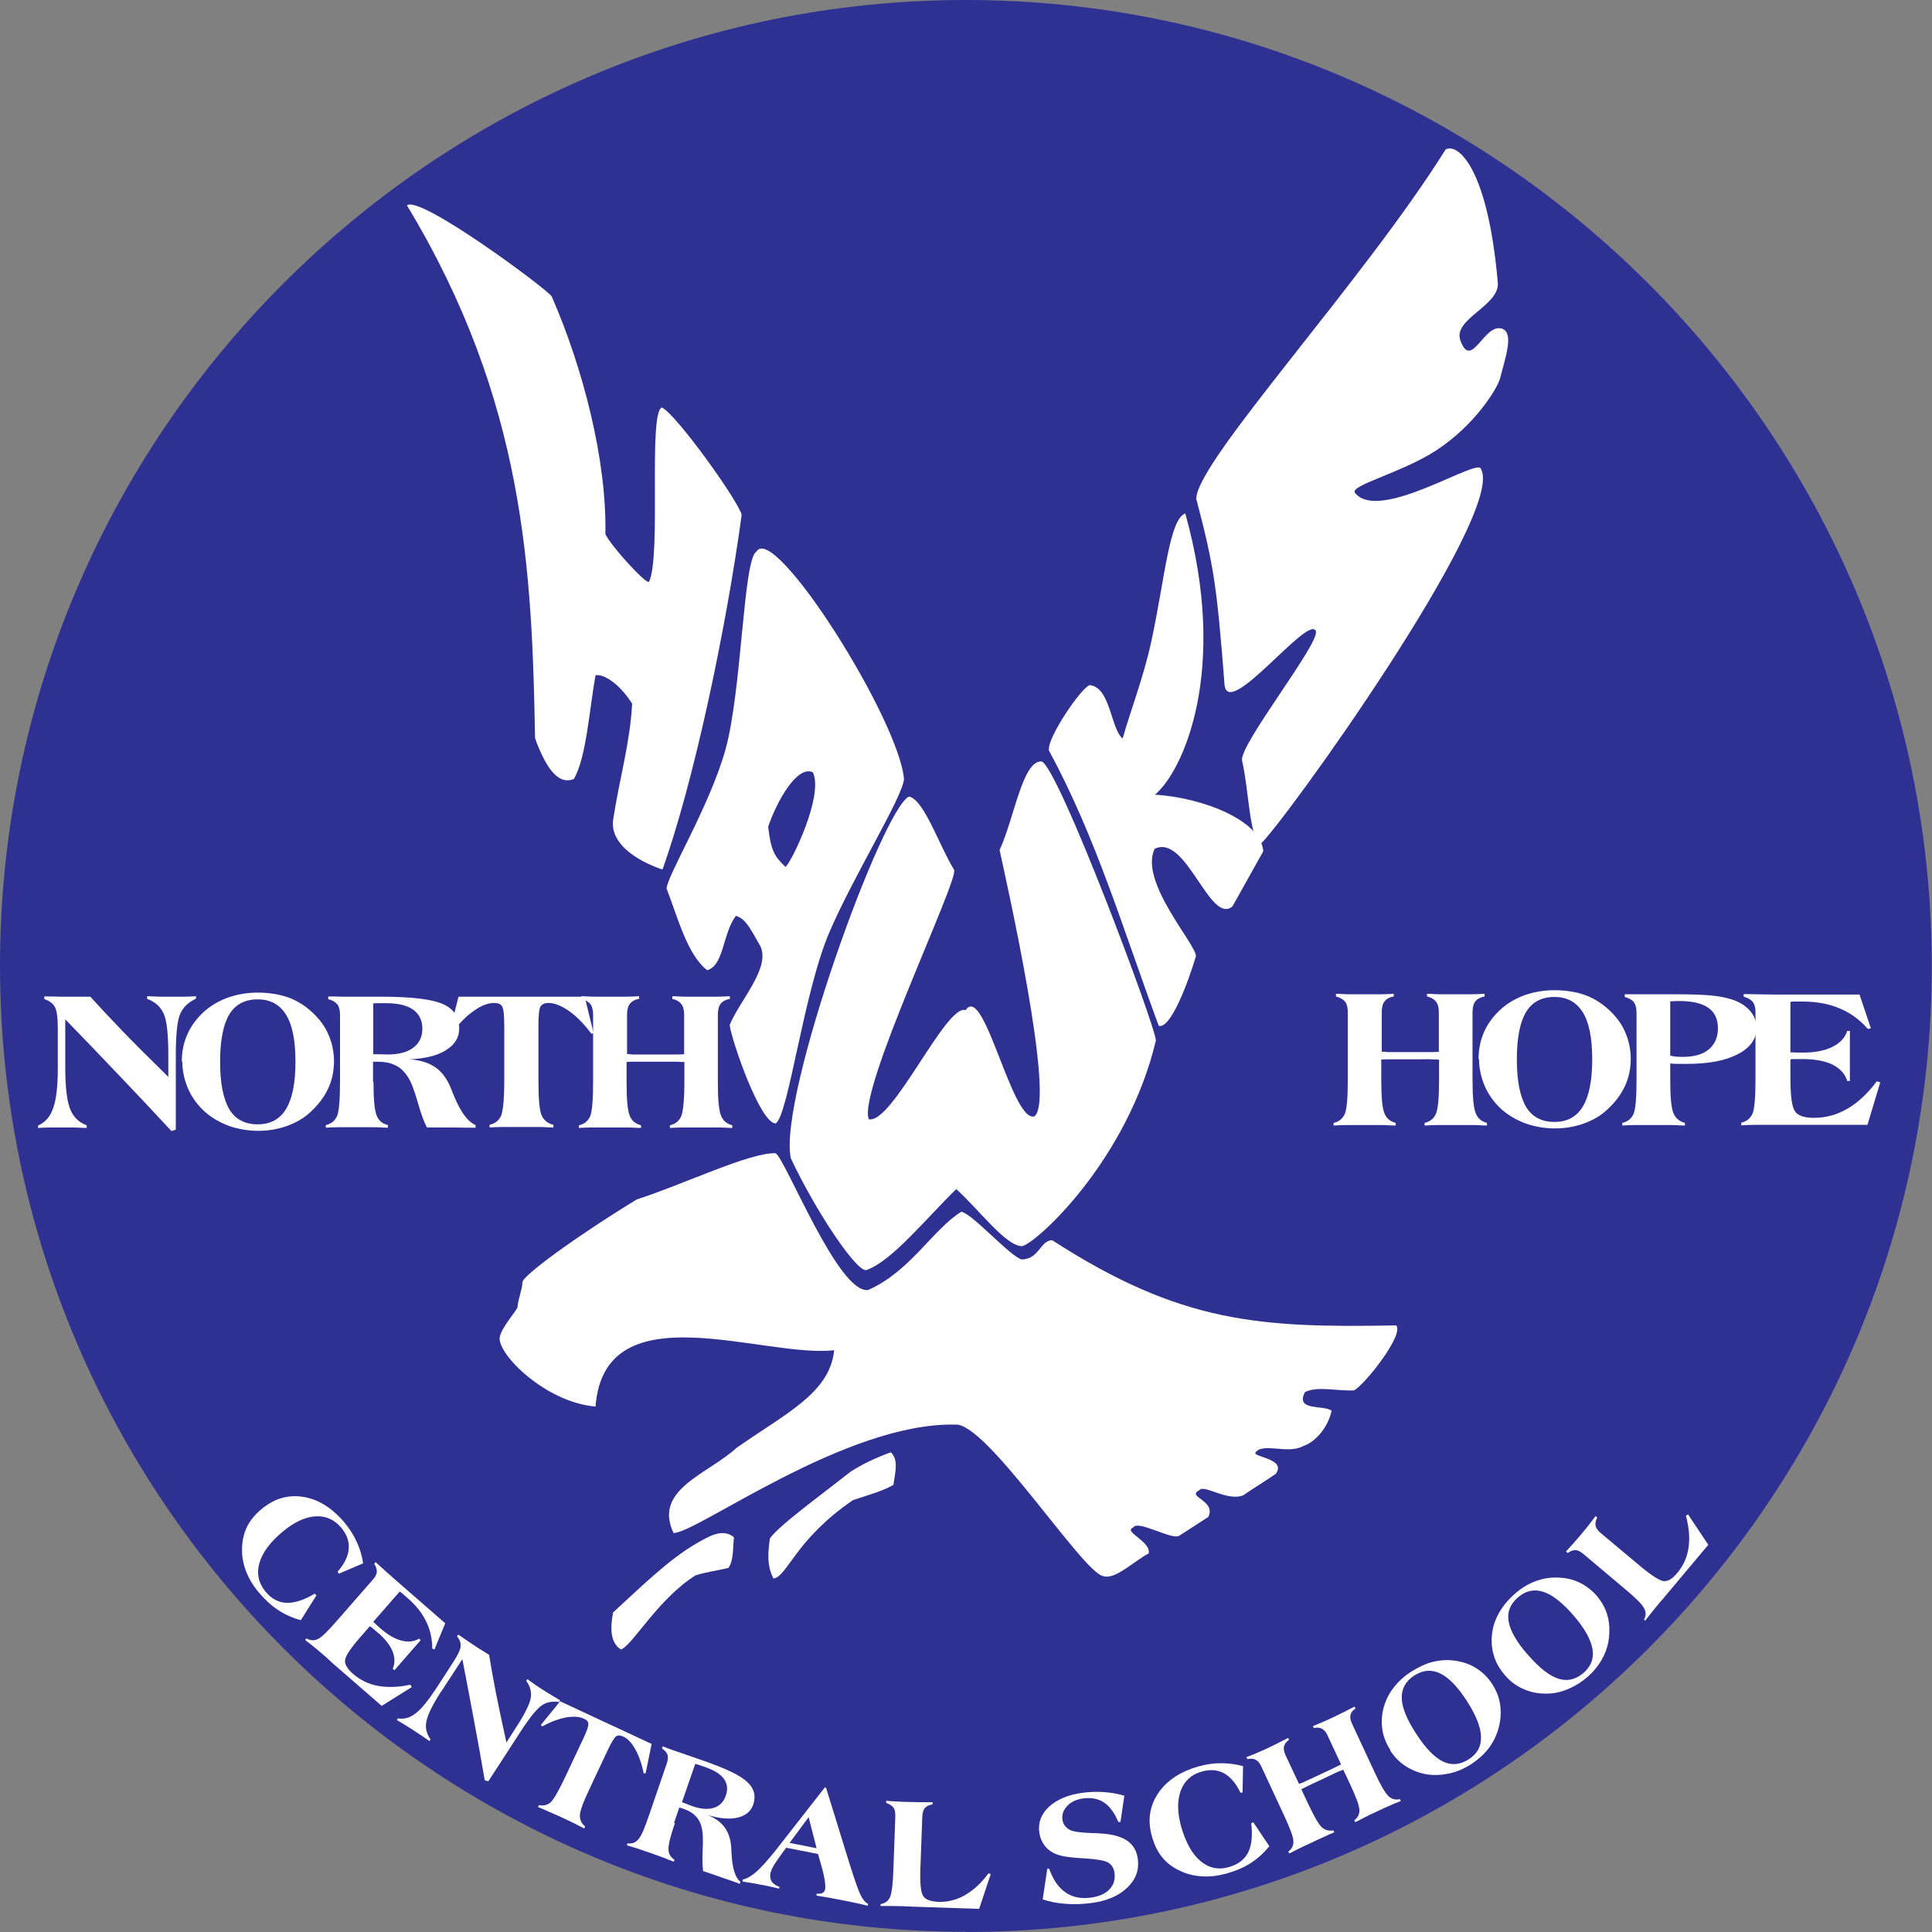 <?xml version="1.0" encoding="UTF-8"?>
<svg id="Layer_1" data-name="Layer 1" xmlns="http://www.w3.org/2000/svg" version="1.1" viewBox="0 0 80.23 80.23">
  <rect x="0" y="0" width="80.23" height="80.23" fill="#808080" stroke="none"/>
  <defs>
    <style>
      .cls-1, .cls-2 {
        fill: #fff;
      }

      .cls-1, .cls-2, .cls-3 {
        stroke-width: 0px;
      }

      .cls-1, .cls-3 {
        fill-rule: evenodd;
      }

      .cls-3 {
        fill: #2e3192;
      }
    </style>
  </defs>
  <path class="cls-3" d="M40.11,80.23c22.09,0,40.11-18.02,40.11-40.11S62.21,0,40.11,0,0,18.02,0,40.11s18.02,40.11,40.11,40.11Z"/>
  <path class="cls-1" d="M12.49,67.28c-.34-.09-.65-.23-.94-.42-.29-.19-.56-.44-.81-.74-.22-.26-.39-.54-.51-.84-.12-.3-.18-.6-.18-.9,0-.35.06-.66.19-.94.13-.28.34-.54.63-.78.52-.43,1.09-.6,1.72-.5.63.1,1.2.46,1.71,1.06.21.25.38.52.51.8.13.28.22.58.27.9l-1.01.43-.05-.08c.28-.33.44-.64.46-.95.03-.31-.08-.6-.31-.88-.29-.34-.65-.5-1.08-.47-.44.03-.89.25-1.37.65-.51.43-.83.86-.95,1.3-.12.43-.03.83.26,1.18.25.3.54.45.87.46.33.01.72-.11,1.17-.38l.07.07-.64,1.02Z"/>
  <path class="cls-1" d="M12.67,68.1l.06-.06c.16.09.33.1.48.02.16-.08.43-.35.82-.8l1.46-1.67c.1-.11.15-.22.16-.32,0-.1-.03-.21-.11-.33l.06-.07s.02.01.03.03c.34.31.6.54.77.69l2.09,1.82-.45,1.09-.09-.04c0-.42-.09-.8-.26-1.14-.17-.35-.43-.67-.79-.98-.08-.07-.14-.12-.18-.16-.04-.03-.08-.06-.12-.09l-1.1,1.26c.05.05.11.1.16.15.05.05.1.09.16.14.3.26.58.42.86.49.28.07.51.04.72-.08l.07.06-1.09,1.25-.07-.06c.1-.23.09-.47-.01-.73-.11-.26-.31-.52-.62-.78-.08-.07-.15-.13-.19-.16-.04-.04-.09-.07-.13-.1l-.4.46c-.4.46-.61.77-.63.95-.02.17.09.36.33.57.3.26.65.43,1.04.5.39.07.84.06,1.34-.05l.06.1-1.25.78-2.08-1.81s-.09-.08-.16-.15c-.07-.07-.13-.12-.17-.15-.13-.12-.26-.22-.39-.33-.12-.1-.25-.2-.37-.29Z"/>
  <path class="cls-1" d="M18.32,70.24c-.35.54-.55.95-.61,1.23-.06.28,0,.53.17.76l-.05.07c-.13-.09-.25-.18-.36-.25-.11-.07-.21-.14-.29-.19-.1-.07-.22-.14-.33-.21-.12-.07-.24-.15-.37-.22l.04-.07c.26.04.5-.02.74-.21.24-.18.52-.53.85-1.03l.72-1.11c.19-.29.29-.51.3-.65.01-.14-.04-.27-.15-.41l.05-.07c.19.13.33.22.44.3.11.07.21.14.3.2.06.04.15.1.27.17.12.08.21.13.27.17.08.48.17,1,.28,1.56.11.56.26,1.26.44,2.08l.37-.58c.39-.59.6-1.02.64-1.27.04-.25-.02-.49-.19-.71l.05-.07c.13.09.24.17.35.25.11.07.2.14.29.19.11.07.22.14.34.21.12.07.25.15.38.23l-.04.07c-.28-.04-.52,0-.72.14-.2.13-.5.5-.89,1.1l-1.33,2.05-.15-.04c-.15-.87-.3-1.72-.46-2.56-.16-.84-.31-1.66-.47-2.47l-.88,1.35Z"/>
  <path class="cls-1" d="M22.47,71.62l.79-.97,3.8,1.77-.25,1.22h-.08c-.08-.4-.2-.73-.35-1-.15-.27-.32-.45-.51-.53-.12-.05-.21-.06-.29,0-.07.05-.18.23-.33.54l-.79,1.68c-.25.53-.38.89-.38,1.07,0,.18.07.33.22.45l-.04.08c-.13-.07-.27-.14-.41-.21-.14-.07-.33-.16-.57-.27-.22-.1-.4-.18-.54-.24-.14-.06-.27-.12-.4-.17l.04-.08c.19.04.35,0,.48-.11.13-.12.32-.45.58-.99l.79-1.68c.15-.31.21-.51.2-.6,0-.09-.07-.16-.19-.21-.19-.09-.43-.1-.74-.05-.3.06-.63.18-.98.37l-.06-.05Z"/>
  <path class="cls-1" d="M28.32,74.84s.09.03.16.06c.14.06.24.09.29.11.35.12.64.14.88.06.24-.08.4-.24.49-.5.09-.26.07-.5-.08-.7-.14-.2-.41-.36-.78-.49-.1-.03-.17-.06-.23-.08-.06-.02-.12-.04-.18-.05l-.55,1.59h0ZM28.03,75.7c-.19.55-.28.91-.27,1.1,0,.18.09.33.25.43l-.03.08c-.13-.05-.27-.1-.41-.16-.14-.05-.34-.12-.58-.21-.23-.08-.42-.14-.56-.19-.14-.04-.27-.08-.4-.12l.03-.08c.19.02.34-.03.45-.17.12-.13.27-.48.46-1.05l.72-2.1c.05-.14.06-.26.03-.36-.03-.09-.11-.18-.23-.26l.03-.09c.15.06.31.12.46.17.15.05.34.12.55.19l.66.23c.93.32,1.54.61,1.83.88.3.27.38.59.26.95-.1.28-.31.46-.65.54-.34.08-.75.04-1.24-.11.33.14.57.32.72.54.15.21.24.5.26.85,0,.05,0,.12.01.22.03.6.15.99.37,1.17l-.03.08c-.21-.08-.43-.16-.65-.23-.22-.08-.51-.18-.87-.3-.03-.2-.04-.5-.02-.89.02-.4.01-.69-.03-.87-.04-.21-.13-.39-.26-.52-.13-.14-.31-.24-.54-.32-.01,0-.04-.01-.07-.02-.03,0-.06-.02-.07-.02l-.22.64Z"/>
  <path class="cls-1" d="M33.91,76.75l-.33-1.29-.79,1.07,1.11.22h0ZM30.84,78.13v-.08c.18-.03.37-.15.58-.33.21-.19.47-.48.79-.88l2.04-2.61h.05s.98,3.17.98,3.17c.21.66.36,1.1.46,1.3.1.2.21.32.31.36l-.02.08c-.12-.03-.24-.06-.37-.09-.13-.03-.31-.06-.53-.11-.27-.05-.5-.1-.68-.13-.18-.03-.36-.06-.54-.09v-.08c.12,0,.2,0,.26-.04.05-.03.09-.09.1-.17.01-.07,0-.19-.02-.35-.03-.16-.07-.36-.14-.6l-.14-.49-1.32-.26-.15.2c-.15.21-.27.38-.36.52-.08.14-.13.26-.15.35-.02.13,0,.24.06.34.07.09.17.17.32.21l-.02.08c-.11-.03-.22-.05-.34-.08-.12-.03-.26-.06-.45-.09-.18-.04-.33-.06-.44-.08-.11-.02-.21-.03-.31-.05Z"/>
  <path class="cls-1" d="M36.57,79.15v-.08c.19-.03.32-.13.39-.29.07-.16.12-.54.14-1.14l.08-2.23c0-.15-.02-.27-.08-.35-.06-.08-.16-.14-.3-.19v-.09c.15.01.3.03.45.03.15.01.31.02.48.02.17,0,.34.01.51.01.16,0,.33,0,.49,0v.09c-.14.02-.25.07-.32.15-.07.08-.1.2-.11.36l-.08,2.17c-.02.61.02.99.12,1.13.1.15.31.22.63.24.38.01.75-.08,1.1-.28.35-.2.68-.5.98-.91l.09.04-.48,1.44-2.67-.09s-.12,0-.22-.01c-.1,0-.18,0-.23-.01-.18,0-.34-.01-.51-.01-.16,0-.32,0-.47,0Z"/>
  <path class="cls-1" d="M43.3,78.88l.19-1.28h.08c.15.44.37.77.67.98.3.21.65.28,1.07.22.34-.05.6-.16.77-.35.17-.18.24-.41.2-.69-.03-.19-.12-.33-.27-.42-.15-.08-.49-.14-1-.17-.43-.02-.73-.06-.91-.1-.18-.04-.33-.1-.45-.18-.14-.09-.25-.2-.33-.34-.09-.14-.14-.29-.16-.45-.06-.41.08-.77.4-1.07.33-.3.79-.5,1.39-.58.3-.04.6-.05.89-.03.3.02.58.07.85.15l-.16,1.09h-.09c-.15-.36-.34-.63-.58-.8-.24-.16-.53-.22-.86-.18-.29.04-.52.14-.68.31-.16.17-.23.36-.2.57.01.09.04.17.09.24.05.07.11.13.2.18.13.08.42.12.89.14.18,0,.33.01.43.02.47.03.83.13,1.08.3.25.17.4.43.44.76.06.45-.08.84-.43,1.18-.35.34-.83.55-1.45.64-.38.05-.75.07-1.11.04-.35-.02-.68-.09-.98-.19Z"/>
  <path class="cls-1" d="M52.71,76.67c-.22.27-.47.5-.76.69-.29.19-.63.33-1.01.44-.33.09-.66.14-.98.12-.32-.01-.62-.08-.89-.2-.32-.14-.58-.32-.78-.56-.2-.23-.35-.53-.45-.89-.19-.65-.11-1.24.24-1.78.35-.53.91-.91,1.67-1.13.32-.09.63-.14.94-.14.31,0,.62.04.93.12l-.02,1.1h-.09c-.18-.38-.41-.65-.68-.8-.27-.15-.58-.17-.93-.07-.43.12-.72.39-.87.8-.15.41-.14.92.03,1.52.19.64.45,1.11.8,1.4.35.29.74.37,1.19.24.37-.11.63-.31.78-.6.15-.3.19-.7.13-1.22l.09-.03.67,1Z"/>
  <path class="cls-1" d="M53.95,74.08c.06-.02.12-.05.2-.08.08-.04.22-.1.43-.2l.49-.23c.1-.05.2-.09.3-.14.1-.05.21-.1.32-.16l-.56-1.2c-.06-.14-.14-.23-.23-.28-.09-.05-.21-.06-.34-.03l-.04-.08c.14-.06.29-.12.43-.18.14-.06.29-.13.44-.2.15-.07.29-.14.43-.21.14-.07.28-.15.43-.22l.04.08c-.12.08-.19.17-.21.27-.02.1,0,.23.07.37l.94,2.02c.24.52.43.84.56.97.14.13.3.18.48.13l.04.08c-.13.05-.27.11-.41.17-.14.06-.32.14-.55.25-.23.1-.4.19-.54.26-.13.07-.26.13-.39.2l-.04-.08c.15-.11.22-.26.21-.43,0-.18-.14-.54-.39-1.08l-.28-.59c-.07.03-.14.06-.23.09-.08.04-.22.1-.4.19l-.49.23c-.19.09-.32.15-.4.19-.08.04-.15.08-.22.11l.28.6c.25.53.44.86.57.98.13.12.29.16.48.13l.04.08c-.13.05-.27.11-.41.18-.14.06-.33.15-.56.26-.22.1-.4.19-.53.25-.13.07-.25.13-.37.19l-.04-.08c.15-.11.22-.26.21-.43,0-.18-.14-.54-.39-1.08l-.94-2.02c-.06-.14-.14-.23-.23-.28-.09-.05-.2-.06-.35-.03l-.04-.08c.14-.06.28-.11.42-.17.14-.06.28-.12.43-.19.15-.07.31-.15.45-.22.15-.07.29-.15.43-.22l.04.08c-.12.08-.19.18-.21.28-.02.1,0,.22.07.37l.56,1.19Z"/>
  <path class="cls-1" d="M60.99,73.06c.36-.23.53-.55.51-.95-.01-.4-.21-.89-.59-1.48-.38-.59-.75-.97-1.11-1.14-.36-.17-.71-.14-1.07.09-.36.23-.53.55-.52.94.01.39.21.88.6,1.48.39.6.76.98,1.11,1.15.35.17.71.14,1.07-.09h0ZM57.74,72.68c-.18-.28-.3-.58-.34-.89-.04-.31-.02-.63.08-.95.09-.29.22-.55.42-.79.19-.24.43-.46.72-.64.3-.19.6-.33.89-.4.29-.07.59-.09.89-.05.35.05.65.15.91.32.26.16.49.39.66.66.18.28.29.57.33.88.04.31.02.64-.08.98-.08.28-.21.55-.4.8-.19.25-.43.46-.71.65-.29.19-.59.32-.9.39-.31.07-.62.09-.92.05-.32-.05-.62-.16-.89-.33-.27-.17-.49-.39-.67-.67Z"/>
  <path class="cls-1" d="M65.75,69.48c.32-.28.45-.61.38-1.01-.07-.39-.33-.86-.79-1.39-.46-.53-.88-.86-1.26-.98-.38-.12-.73-.04-1.05.24-.32.28-.45.61-.38,1,.07.39.33.85.8,1.38.47.54.89.87,1.26.99.37.12.72.04,1.05-.24h0ZM62.49,69.56c-.22-.26-.38-.53-.46-.83-.09-.3-.11-.62-.06-.95.04-.3.15-.58.3-.84.16-.27.36-.51.62-.74.27-.24.55-.41.83-.52.28-.11.57-.17.88-.17.35,0,.67.06.95.19.28.13.53.31.75.56.21.25.37.52.45.82.09.3.1.63.06.98-.04.29-.13.57-.29.85-.15.27-.36.52-.61.74-.26.22-.54.39-.84.51-.3.12-.6.18-.91.17-.33,0-.63-.07-.92-.2-.29-.13-.54-.32-.75-.57Z"/>
  <path class="cls-1" d="M68.33,67.31l-.06-.05c.09-.17.09-.33,0-.48-.08-.16-.35-.43-.81-.81l-1.71-1.44c-.12-.1-.22-.15-.32-.16-.1,0-.21.04-.33.12l-.07-.06c.1-.11.2-.22.3-.33.1-.12.21-.24.31-.36.11-.13.22-.26.32-.39.1-.13.2-.26.3-.39l.07.06c-.07.12-.09.24-.07.34.02.1.09.2.21.3l1.66,1.39c.47.39.79.59.96.61.18.01.37-.1.57-.35.25-.3.4-.64.46-1.04.06-.4.02-.84-.11-1.33l.09-.05.84,1.26-1.72,2.05s-.08.09-.14.17c-.07.07-.11.13-.15.17-.11.13-.22.27-.32.39-.1.13-.2.25-.29.37Z"/>
  <path class="cls-2" d="M2.71,44.34c0,.81.07,1.37.2,1.71.13.33.36.56.69.68v.11c-.2,0-.39-.02-.55-.02-.16,0-.31,0-.44,0-.16,0-.32,0-.49,0-.17,0-.35.01-.54.02v-.1c.3-.13.51-.37.63-.73.13-.36.19-.91.19-1.66v-1.65c0-.44-.04-.73-.12-.88-.08-.15-.23-.26-.44-.33v-.11c.28,0,.5,0,.66.01.16,0,.31,0,.45,0,.09,0,.22,0,.4,0,.18,0,.31,0,.4,0,.41.45.86.93,1.36,1.45.5.52,1.13,1.14,1.88,1.88v-.86c0-.88-.06-1.47-.19-1.76-.13-.29-.36-.5-.69-.62v-.11c.2,0,.38.02.54.02.16,0,.31,0,.44,0,.16,0,.32,0,.5,0,.18,0,.36-.01.55-.02v.1c-.32.15-.54.36-.66.64-.12.28-.18.86-.18,1.75v3.05l-.18.06c-.75-.81-1.49-1.6-2.23-2.37-.73-.77-1.46-1.53-2.18-2.27v2.02Z"/>
  <path class="cls-2" d="M10.7,46.69c.53,0,.92-.21,1.18-.64.26-.43.39-1.08.39-1.96s-.13-1.53-.39-1.95c-.26-.42-.65-.64-1.18-.64s-.93.21-1.18.63c-.25.42-.38,1.07-.38,1.96s.13,1.54.38,1.97c.25.42.65.63,1.18.63h0ZM7.55,44.08c0-.42.08-.81.25-1.17.16-.35.41-.67.73-.95.29-.24.61-.42.98-.55.37-.12.76-.19,1.19-.19s.85.06,1.21.18c.36.12.68.31.97.56.33.29.58.6.74.96.16.35.25.74.25,1.15s-.08.79-.25,1.15c-.17.36-.42.68-.75.98-.27.25-.6.43-.96.56-.37.13-.76.2-1.18.2s-.83-.07-1.21-.2c-.38-.14-.71-.33-1-.58-.3-.27-.54-.59-.7-.95-.16-.36-.25-.75-.25-1.15Z"/>
  <path class="cls-2" d="M15.5,43.78s.12,0,.21,0c.19,0,.32.01.38.01.46,0,.82-.09,1.07-.28.25-.19.38-.45.38-.79s-.13-.61-.38-.79c-.25-.18-.63-.27-1.13-.27-.13,0-.23,0-.3,0-.08,0-.15,0-.23.01v2.11h0ZM15.51,44.91c0,.72.04,1.19.13,1.41.08.21.24.35.47.4v.11c-.18,0-.36-.02-.56-.02-.19,0-.45,0-.77,0s-.55,0-.73,0c-.18,0-.36.01-.52.02v-.11c.23-.05.38-.18.47-.38.08-.2.12-.68.12-1.43v-2.77c0-.19-.04-.34-.11-.43-.08-.1-.2-.17-.38-.22v-.11c.21,0,.41,0,.61.01.2,0,.45,0,.73,0h.88c1.22,0,2.07.1,2.53.3.46.2.69.54.69,1.02,0,.37-.18.67-.55.9-.36.23-.87.35-1.51.38.45.03.81.15,1.08.34.27.19.49.49.65.9.02.06.06.14.1.25.28.69.58,1.1.91,1.24v.11c-.28,0-.57,0-.86-.01-.29,0-.68,0-1.16,0-.12-.22-.25-.57-.38-1.04-.14-.48-.26-.82-.39-1.02-.14-.23-.31-.41-.52-.51-.2-.11-.46-.16-.77-.16-.02,0-.05,0-.09,0-.04,0-.07,0-.09,0v.84Z"/>
  <path class="cls-2" d="M18.66,42.9l.38-1.51h5.24l.37,1.51-.09.03c-.3-.4-.6-.71-.92-.94-.32-.22-.6-.34-.86-.34-.16,0-.27.05-.33.14-.06.09-.09.36-.09.79v2.32c0,.73.04,1.2.13,1.41.09.21.25.34.49.4v.11c-.19,0-.38-.02-.58-.02-.2,0-.46,0-.79,0-.31,0-.55,0-.74,0-.19,0-.37.01-.54.02v-.11c.23-.05.39-.18.48-.38.08-.2.13-.68.13-1.43v-2.32c0-.43-.03-.69-.09-.79-.06-.1-.17-.14-.33-.14-.26,0-.55.11-.86.34-.32.22-.62.54-.92.94l-.09-.03Z"/>
  <path class="cls-2" d="M26.01,43.77c.07,0,.16.01.27.02.11,0,.31,0,.59,0h.68c.13,0,.27,0,.41,0,.14,0,.29,0,.45-.01v-1.65c0-.19-.04-.34-.12-.44-.08-.1-.2-.17-.37-.21v-.11c.19,0,.39.02.59.02.2,0,.4,0,.6,0s.41,0,.6,0c.2,0,.4-.01.6-.02v.11c-.17.03-.3.1-.38.2-.08.1-.12.25-.12.45v2.79c0,.72.04,1.18.13,1.4.08.22.24.35.47.41v.11c-.18,0-.36-.02-.55-.02-.19,0-.44,0-.75,0s-.56,0-.75,0c-.19,0-.37.01-.54.02v-.11c.22-.05.38-.17.47-.38.08-.2.13-.68.13-1.43v-.82c-.09,0-.19,0-.31-.01-.11,0-.3,0-.55,0h-.68c-.25,0-.44,0-.55,0-.11,0-.22,0-.31.01v.82c0,.73.04,1.2.13,1.41.08.21.24.34.47.4v.11c-.18,0-.37-.02-.56-.02-.19,0-.45,0-.77,0s-.55,0-.73,0c-.18,0-.36.01-.52.02v-.11c.23-.05.38-.18.47-.38.08-.2.12-.68.12-1.43v-2.79c0-.19-.04-.34-.11-.43-.08-.1-.2-.17-.38-.22v-.11c.19,0,.38.02.57.02.19,0,.39,0,.59,0,.21,0,.42,0,.63,0,.2,0,.41-.01.61-.02v.11c-.18.03-.3.1-.38.2-.08.1-.12.25-.12.45v1.64Z"/>
  <path class="cls-2" d="M57.35,43.67c.07,0,.16.01.27.02.11,0,.3,0,.59,0h.68c.13,0,.27,0,.41,0,.14,0,.29,0,.45-.01v-1.65c0-.19-.04-.34-.12-.44-.08-.1-.2-.17-.37-.21v-.11c.19,0,.39.02.59.02.2,0,.4,0,.6,0s.41,0,.6,0c.2,0,.4-.01.6-.02v.11c-.17.03-.3.1-.38.2-.08.1-.12.25-.12.45v2.79c0,.72.04,1.18.13,1.4.08.22.24.35.47.41v.11c-.18,0-.36-.02-.55-.02-.19,0-.44,0-.75,0s-.56,0-.75,0c-.19,0-.37.01-.54.02v-.11c.22-.05.38-.17.47-.38.09-.2.13-.68.13-1.43v-.82c-.09,0-.19,0-.31-.01s-.3,0-.55,0h-.68c-.25,0-.44,0-.55,0-.11,0-.22,0-.31.01v.82c0,.73.04,1.2.13,1.41.08.21.24.34.47.4v.11c-.18,0-.37-.02-.56-.02-.19,0-.45,0-.77,0s-.55,0-.73,0c-.18,0-.36.01-.52.02v-.11c.23-.05.38-.18.47-.38.08-.2.12-.68.12-1.43v-2.79c0-.19-.04-.34-.11-.43-.08-.1-.2-.17-.38-.22v-.11c.19,0,.38.02.57.02.19,0,.39,0,.59,0,.21,0,.42,0,.63,0,.2,0,.41-.01.61-.02v.11c-.18.03-.3.1-.38.2-.08.1-.12.25-.12.45v1.64Z"/>
  <path class="cls-2" d="M64.55,46.59c.53,0,.92-.21,1.18-.64.26-.43.39-1.08.39-1.96s-.13-1.53-.39-1.95c-.26-.42-.65-.64-1.18-.64s-.93.21-1.18.63c-.25.42-.38,1.07-.38,1.96s.13,1.54.38,1.97c.25.42.65.63,1.18.63h0ZM61.4,43.98c0-.42.08-.81.25-1.17.16-.35.41-.67.73-.95.29-.24.61-.42.98-.55.37-.12.76-.19,1.19-.19s.85.06,1.21.18c.36.12.68.31.97.56.33.29.58.6.74.96.16.35.25.74.25,1.15s-.08.79-.25,1.15c-.17.36-.42.68-.75.98-.27.25-.6.43-.96.56-.37.13-.76.2-1.18.2s-.83-.07-1.21-.2c-.38-.14-.71-.33-1-.58-.3-.27-.54-.59-.7-.95-.16-.36-.25-.75-.25-1.15Z"/>
  <path class="cls-2" d="M67.48,41.29c.22,0,.45,0,.69,0,.24,0,.56,0,.96,0h.58c.59,0,1.04.02,1.35.05.31.03.58.08.81.15.34.1.6.26.79.47.19.21.28.46.28.74,0,.45-.26.81-.78,1.08-.52.27-1.22.4-2.11.4-.08,0-.18,0-.3,0-.11,0-.24,0-.39-.02v.66c0,.71.04,1.18.13,1.4.09.22.25.35.48.41v.11c-.18,0-.37-.02-.56-.02-.19,0-.45,0-.78,0s-.56,0-.74,0c-.18,0-.36.01-.52.02v-.11c.23-.05.38-.18.47-.38.08-.2.12-.68.12-1.43v-2.77c0-.19-.04-.34-.11-.43-.07-.1-.2-.17-.38-.22v-.11h0ZM69.37,43.84c.08.02.16.03.24.04.08,0,.16.01.25.01.48,0,.85-.1,1.1-.31.25-.21.38-.5.38-.88s-.13-.66-.4-.85c-.27-.19-.67-.28-1.22-.28-.06,0-.15,0-.29.01-.03,0-.05,0-.07,0v2.25Z"/>
  <path class="cls-2" d="M72.31,46.73v-.11c.23-.05.38-.18.47-.38.08-.2.12-.68.12-1.43v-2.77c0-.19-.04-.34-.11-.43-.08-.1-.2-.17-.38-.22v-.11h.05c.58.01,1.01.02,1.3.02h3.46l.47,1.4-.12.03c-.35-.39-.74-.68-1.19-.86-.45-.19-.96-.28-1.55-.28-.14,0-.24,0-.3,0-.07,0-.13,0-.18.02v2.09c.09,0,.18,0,.27.01.09,0,.18,0,.27,0,.49,0,.89-.08,1.21-.24.32-.16.52-.38.61-.66h.11v2.08h-.11c-.09-.3-.3-.52-.61-.68-.31-.15-.72-.23-1.23-.23-.14,0-.24,0-.32,0-.07,0-.14,0-.2.01v.75c0,.76.06,1.23.19,1.41.12.18.39.27.79.27.5,0,.96-.13,1.39-.38.43-.25.84-.63,1.22-1.14l.14.05-.53,1.76h-3.45c-.06,0-.15,0-.28,0-.13,0-.22,0-.28,0-.22,0-.43,0-.63,0-.2,0-.4.01-.59.02Z"/>
  <g>
    <path class="cls-1" d="M16.89,8.54c.45-.52,5.78,3.42,6.02,3.77,1.3,2.97,2.29,6.8,2.23,9.87.24.51,1.7,2.1,1.81,1.98.52-1.04-.04-6.97.53-7.24.59.26,3.18,3.88,3.32,4.46-.66,4.82-2,11.13-3.29,14.73-1.2-.41-2.17-1.14-2.05-2.06.26-1.7.71-3.22.79-4.83-.51-.8-1.15-1.24-1.52-1.18-.26,1.44-.38,3.42-.9,4.31-.54.22-1.07-.2-1.61-1.69-.13-6.98-.41-14-5.32-22.13Z"/>
    <path class="cls-1" d="M31.41,22.91c.72-1.26,5.91,6.94,6.13,9.44-.05.74-2.08,4-3.08,6.32-1.09,2.51-1.7,7.57-2.24,7.98-.63.05-1.82-3.38-1.92-4.08.4-1,1.7-2.36,1.28-3.27-.46-.81-.61-1.13-1.02-1.27-.56.75-.49,2.05-1.19,2.26-.85-.65-1.25-2.29-1.69-3.39.02-.53,1.79-3.43,2.44-5.75.69-2.45.74-7.92,1.29-8.24h0ZM33.75,32.07c-.62-.3-1.46,1.12-1.85,2.26.11.98.26,1.24.72,1.67.24-.18,1.61-2.99,1.13-3.94Z"/>
    <path class="cls-1" d="M37.76,33.08c.62.15,1.24,2.03,1.86,3.04.22.38-4.03,9.21-3.54,10.36.98.21,3.22-4.83,4.02-4.53.76-1.16,1.92,4.66,2.85,4.41.91-.61-1.17-9.81-1.44-11.06.61-1.32.95-3.72,1.74-3.68.68.17,4.75,11.03,4.75,11.59-1.18,4.96-4.92,8.38-5.55,8.54-.69,0-1.82-1.55-2.74-2.37-1.28,1.25-2.65,2.96-3.7,3.35-.33.25-2.07-2.3-3.17-4.63-.54-2.55,3.81-14.55,4.91-15.02Z"/>
    <path class="cls-1" d="M43.56,31.14c-.07-.5,1.31-2.55,1.69-2.69.87.09.87,1.81,1.37,2.22.32-1.14.87-2.55,1.19-4.03.57-2.64.74-5.06,1.41-5.32,1.83,6.53-.1,10.72-1.26,11.68,1.95.12,4.4,1.05,4.5,2.35-.43.76-.85,1.53-1.28,2.29-.94.79-1.92-3.04-3.23-2.39-.67,1.37,1.79,4.04,1.71,4.47-.35,1.17-1.06,3.02-1.54,2.88-1.5-4.05-2.59-7.8-4.58-11.47Z"/>
    <path class="cls-1" d="M49.68,20.68c.07-1.58,6.93-9,10.35-14.47.46-.28,1.74.63,2.17,5.53.08.95-1.86,1.5-1.56,2.38.46,1.32,1-.77,1.76-.46.47.19.11,1.2-.11,2.06-.11.41-1.04,1.94-2.66,2.99-1.43.93-3.61,1.45-3.36,1.76,1.01,1.26,5.17-1.52,5.23-.99,1.06,1.84-8.33,14.9-9.18,15.59-.45-.4-.45-2.22-.74-3.48-.15-.63,3.28-4.93,3.06-5.39-.32-.69-3.67,3.74-3.79,2.22-.31-3.99-.43-4.9-1.18-7.73Z"/>
    <path class="cls-1" d="M20.75,55.54c.08-.43.66-1.05.74-1.25.02-.35.19-.7.21-1.06.04-.27,2.1-1.8,4.74-3.42,1.93-.62,4.7-1.96,5.77-1.92.43.28,2.6,5.84,3.84,5.68,1.75-.77,2.68-2.51,3.87-3.25.46.08,1.99,1.82,2.5,1.98.73,0,.77-.78,1.27-.8,5.37,3.47,8.65,3.64,14.29,3.54.35.38-1.35,2.52-1.76,2.7-.7.03-1.52-.19-2.03.07-.41.8.75.52,1.11.77-.17.77-.74,1.33-1.18,1.47-.65.36-1.7-.17-1.99.28-.07.18,1.32.26.84.88-.4.28-.95.61-1.35.89-.67.25-1.63-.47-1.81-.22-.57.29.7.41.37,1.11-.41.27-.8.52-1.22.79-.33.17-1.73-.69-1.91-.34-.43.16.77.58.65,1.07-.59.3-1.39,1.11-1.89.94-.85-.14-4.87-6.43-6.15-6.29-4.55-.1-10.72,4.51-11.69,4.5-.86-1.81,1.44-2.45,2.61-3.53,2.03-1.43,3.88-2.27,4.06-4.06-2.94.34-9.54-2.52-9.91,2.34-2.05-.17-4.06-2.15-3.98-2.87Z"/>
    <path class="cls-1" d="M25.47,66.95c1.03-.94,2.28-2.18,3.44-2.85.48-.27,1.09-.67,1.57-.26-.05.36,0,.95-.23,1.27-.48.12-.85.15-1.37.31-1.57,1-2.58,2.86-3.09,3.08-.46-.28-.45-.91-.33-1.54Z"/>
    <path class="cls-1" d="M31.97,63.89c.34-.51,2.05-1.75,3.36-2.78.43-.28,1-.56,1.66-.8.33.29.19.83.11,1.35-.38.23-.92.39-1.67.63-2.4,1.63-2.74,3.19-3.31,3.26-.29-.54-.22-1.12-.15-1.66Z"/>
  </g>
</svg>
